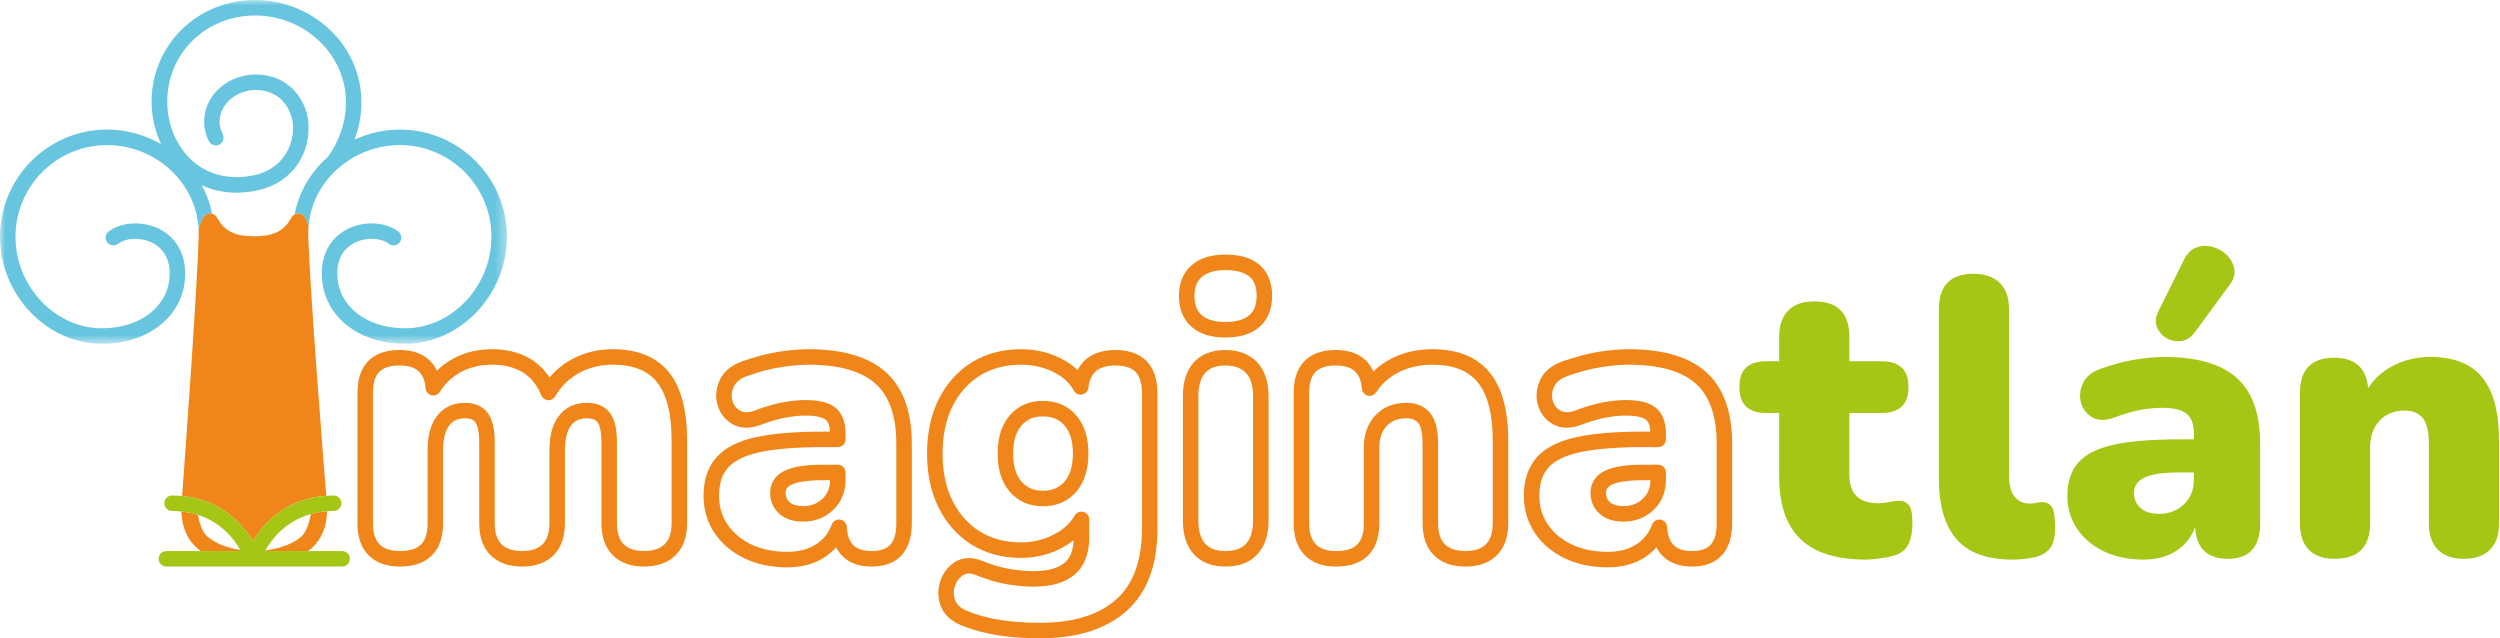 <?xml version="1.0" encoding="UTF-8"?>
<svg width="235px" height="60px" viewBox="0 0 235 60" version="1.1" xmlns="http://www.w3.org/2000/svg" xmlns:xlink="http://www.w3.org/1999/xlink">
    <title>Group 32</title>
    <defs>
        <polygon id="path-1" points="0 0 47.653 0 47.653 32.315 0 32.315"></polygon>
    </defs>
    <g id="Imaginatlán" stroke="none" stroke-width="1" fill="none" fill-rule="evenodd">
        <g id="Landing-Imaginatlán-3" transform="translate(-20, -10)">
            <g id="Group-32" transform="translate(20, 10)">
                <path d="M55.189,37.865 C56.424,37.865 57.064,38.422 57.383,38.887 C57.794,39.487 57.993,40.373 57.993,41.596 L57.993,49.193 C57.993,50.087 58.201,50.73 58.63,51.159 C59.061,51.59 59.681,51.798 60.525,51.798 C61.397,51.798 62.036,51.588 62.48,51.154 C62.918,50.726 63.131,50.084 63.131,49.193 L63.131,41.411 C63.131,38.902 62.668,37.054 61.754,35.921 C60.867,34.818 59.506,34.282 57.597,34.282 C56.442,34.282 55.376,34.546 54.426,35.066 C53.487,35.577 52.734,36.315 52.187,37.257 C52.047,37.494 51.783,37.639 51.508,37.617 C51.232,37.598 50.99,37.425 50.883,37.169 C50.472,36.17 49.896,35.459 49.125,34.993 C48.342,34.522 47.388,34.282 46.295,34.282 C45.164,34.282 44.166,34.515 43.328,34.972 C42.482,35.435 41.838,36.04 41.359,36.824 C41.195,37.092 40.877,37.227 40.572,37.155 C40.266,37.084 40.039,36.824 40.011,36.512 C39.872,35.001 39.135,34.357 37.55,34.357 C35.801,34.357 35.055,35.125 35.055,36.927 L35.055,49.193 C35.055,50.078 35.265,50.741 35.681,51.166 C36.097,51.592 36.721,51.798 37.587,51.798 C39.414,51.798 40.194,51.02 40.194,49.193 L40.194,42.301 C40.194,40.959 40.486,39.891 41.061,39.121 C41.678,38.3 42.591,37.865 43.702,37.865 C44.936,37.865 45.577,38.422 45.896,38.887 C46.306,39.488 46.505,40.373 46.505,41.596 L46.505,49.193 C46.505,50.087 46.713,50.73 47.143,51.159 C47.573,51.589 48.206,51.798 49.074,51.798 C49.943,51.798 50.575,51.589 51.005,51.159 C51.429,50.736 51.644,50.073 51.644,49.193 L51.644,42.301 C51.644,40.958 51.936,39.889 52.512,39.121 C53.138,38.288 54.037,37.865 55.189,37.865 M60.525,53.256 C59.29,53.256 58.307,52.898 57.6,52.191 C56.894,51.483 56.536,50.476 56.536,49.193 L56.536,41.596 C56.536,40.466 56.342,39.946 56.18,39.711 C56.067,39.544 55.84,39.322 55.189,39.322 C54.502,39.322 54.022,39.536 53.677,39.994 C53.295,40.505 53.101,41.28 53.101,42.301 L53.101,49.193 C53.101,50.475 52.743,51.483 52.036,52.191 C51.327,52.898 50.33,53.256 49.074,53.256 C47.816,53.256 46.82,52.898 46.114,52.191 C45.406,51.483 45.047,50.476 45.047,49.193 L45.047,41.596 C45.047,40.466 44.855,39.946 44.693,39.71 C44.58,39.544 44.353,39.322 43.702,39.322 C43.04,39.322 42.572,39.536 42.227,39.994 C41.844,40.506 41.651,41.281 41.651,42.301 L41.651,49.193 C41.651,51.813 40.207,53.256 37.587,53.256 C36.326,53.256 35.334,52.896 34.639,52.185 C33.948,51.479 33.598,50.472 33.598,49.193 L33.598,36.927 C33.598,34.329 35,32.9 37.55,32.9 C39.269,32.9 40.478,33.581 41.072,34.85 C41.522,34.4 42.043,34.013 42.63,33.694 C43.684,33.118 44.917,32.826 46.295,32.826 C47.658,32.826 48.863,33.136 49.877,33.745 C50.582,34.171 51.176,34.756 51.648,35.49 C52.226,34.797 52.923,34.227 53.727,33.786 C54.893,33.149 56.195,32.826 57.597,32.826 C59.943,32.826 61.723,33.56 62.889,35.006 C64.017,36.406 64.588,38.56 64.588,41.411 L64.588,49.193 C64.588,50.478 64.221,51.489 63.498,52.196 C62.78,52.9 61.78,53.256 60.525,53.256" id="Fill-1" fill="#F08519"></path>
                <path d="M77.348,45.141 C75.672,45.141 74.843,45.357 74.444,45.539 C73.924,45.776 73.853,46.062 73.853,46.339 C73.853,46.7 73.971,46.977 74.225,47.209 C74.492,47.451 74.919,47.574 75.496,47.574 C76.223,47.574 76.817,47.348 77.311,46.884 C77.781,46.442 78.015,45.872 78.027,45.141 L77.348,45.141 Z M75.496,49.032 C74.546,49.032 73.789,48.781 73.245,48.285 C72.69,47.782 72.395,47.108 72.395,46.339 C72.395,45.669 72.646,44.756 73.841,44.213 C74.625,43.856 75.771,43.684 77.348,43.684 L78.756,43.684 C79.158,43.684 79.485,44.009 79.485,44.412 L79.485,45.079 C79.485,46.246 79.089,47.211 78.311,47.944 C77.545,48.666 76.597,49.032 75.496,49.032 L75.496,49.032 Z M77.348,42.028 C74.868,42.028 72.863,42.191 71.389,42.511 C70.017,42.81 69.028,43.294 68.443,43.951 C67.869,44.597 67.59,45.463 67.59,46.598 C67.59,47.622 67.846,48.502 68.374,49.287 C68.902,50.074 69.653,50.708 70.606,51.168 C71.576,51.635 72.723,51.873 74.013,51.873 C75.074,51.873 75.976,51.638 76.693,51.175 C77.403,50.716 77.89,50.106 78.183,49.31 C78.303,48.988 78.634,48.794 78.973,48.842 C79.313,48.892 79.573,49.175 79.594,49.518 C79.694,51.117 80.397,51.799 81.943,51.799 C83.562,51.799 84.254,51.02 84.254,49.193 L84.254,41.707 C84.254,39.121 83.594,37.222 82.292,36.063 C80.966,34.881 78.854,34.283 76.014,34.283 C75.219,34.283 74.329,34.361 73.368,34.514 C72.416,34.668 71.356,34.951 70.217,35.354 C69.59,35.58 69.185,35.9 68.985,36.329 C68.773,36.778 68.727,37.209 68.843,37.648 C68.956,38.072 69.185,38.372 69.566,38.597 C69.914,38.803 70.379,38.797 70.984,38.577 C71.927,38.22 72.798,37.966 73.564,37.822 C74.335,37.679 75.059,37.606 75.718,37.606 C77.013,37.606 77.932,37.842 78.529,38.324 C79.163,38.839 79.485,39.666 79.485,40.782 L79.485,41.299 C79.485,41.702 79.158,42.028 78.756,42.028 L77.348,42.028 Z M74.013,53.33 C72.501,53.33 71.142,53.044 69.972,52.479 C68.784,51.906 67.839,51.105 67.164,50.099 C66.48,49.08 66.132,47.902 66.132,46.598 C66.132,45.112 66.543,43.895 67.354,42.983 C68.146,42.091 69.4,41.453 71.078,41.088 C72.654,40.745 74.764,40.572 77.348,40.572 L78.023,40.572 C77.995,40.03 77.858,39.655 77.612,39.457 C77.431,39.31 76.943,39.063 75.718,39.063 C75.148,39.063 74.514,39.128 73.831,39.255 C73.15,39.382 72.361,39.614 71.491,39.943 C70.456,40.319 69.561,40.287 68.824,39.852 C68.114,39.431 67.646,38.816 67.434,38.021 C67.23,37.249 67.307,36.471 67.666,35.709 C68.033,34.926 68.725,34.344 69.725,33.982 C70.952,33.547 72.098,33.243 73.137,33.076 C74.173,32.91 75.142,32.826 76.014,32.826 C79.222,32.826 81.66,33.549 83.261,34.974 C84.886,36.423 85.71,38.688 85.71,41.707 L85.71,49.193 C85.71,51.813 84.372,53.256 81.943,53.256 C80.333,53.256 79.189,52.624 78.595,51.443 C78.279,51.805 77.907,52.124 77.484,52.398 C76.528,53.016 75.36,53.33 74.013,53.33 L74.013,53.33 Z" id="Fill-3" fill="#F08519"></path>
                <path d="M98.025,39.138 C97.177,39.138 96.52,39.419 96.019,39.998 C95.498,40.598 95.234,41.485 95.234,42.634 C95.234,43.782 95.498,44.668 96.019,45.268 C96.52,45.848 97.177,46.129 98.025,46.129 C98.898,46.129 99.567,45.848 100.068,45.268 C100.589,44.668 100.854,43.781 100.854,42.634 C100.854,41.486 100.589,40.599 100.068,39.998 C99.567,39.419 98.898,39.138 98.025,39.138 M98.025,47.587 C96.746,47.587 95.701,47.129 94.917,46.224 C94.161,45.351 93.777,44.143 93.777,42.634 C93.777,41.125 94.161,39.918 94.917,39.044 C95.701,38.139 96.746,37.681 98.025,37.681 C99.327,37.681 100.385,38.139 101.169,39.043 C101.927,39.918 102.311,41.126 102.311,42.634 C102.311,44.142 101.927,45.349 101.169,46.224 C100.385,47.129 99.328,47.587 98.025,47.587 M91.083,53.911 C90.817,53.911 90.639,53.999 90.514,54.082 C90.149,54.321 89.899,54.667 89.753,55.135 C89.606,55.601 89.629,56.049 89.822,56.506 C89.998,56.926 90.435,57.263 91.121,57.512 C92.852,58.198 95.081,58.544 97.766,58.544 C100.876,58.544 103.282,57.807 104.916,56.356 C106.524,54.927 107.339,52.704 107.339,49.749 L107.339,36.928 C107.339,35.126 106.592,34.357 104.844,34.357 C103.265,34.357 102.483,35.006 102.305,36.459 C102.267,36.774 102.03,37.027 101.719,37.087 C101.407,37.146 101.093,36.997 100.942,36.719 C100.543,35.983 99.913,35.411 99.018,34.968 C98.098,34.514 97.078,34.283 95.987,34.283 C94.503,34.283 93.199,34.626 92.111,35.304 C91.022,35.982 90.157,36.949 89.542,38.179 C88.917,39.428 88.601,40.928 88.601,42.634 C88.601,44.34 88.917,45.839 89.542,47.088 C90.157,48.318 91.022,49.285 92.111,49.964 C93.197,50.641 94.502,50.983 95.987,50.983 C97.054,50.983 98.067,50.748 98.996,50.283 C99.913,49.824 100.577,49.227 101.027,48.455 C101.193,48.171 101.53,48.033 101.846,48.119 C102.164,48.205 102.385,48.493 102.385,48.822 L102.385,50.526 C102.385,52.08 101.917,53.259 100.993,54.031 C100.109,54.771 98.81,55.146 97.136,55.146 C96.462,55.146 95.658,55.074 94.746,54.934 C93.815,54.79 92.769,54.482 91.635,54.017 C91.418,53.94 91.236,53.911 91.083,53.911 M97.766,60 C94.895,60 92.485,59.621 90.604,58.873 C89.541,58.49 88.819,57.882 88.479,57.072 C88.151,56.292 88.112,55.494 88.363,54.699 C88.61,53.908 89.065,53.291 89.712,52.864 C90.198,52.544 91.013,52.249 92.156,52.658 C93.215,53.089 94.151,53.367 94.968,53.494 C95.807,53.623 96.536,53.689 97.136,53.689 C98.46,53.689 99.444,53.427 100.059,52.913 C100.6,52.461 100.884,51.758 100.923,50.77 C100.544,51.077 100.119,51.35 99.648,51.587 C98.514,52.154 97.282,52.442 95.987,52.442 C94.225,52.442 92.662,52.023 91.341,51.2 C90.019,50.379 88.976,49.214 88.239,47.74 C87.512,46.287 87.143,44.568 87.143,42.634 C87.143,40.7 87.512,38.982 88.239,37.528 C88.976,36.052 90.02,34.888 91.341,34.067 C92.663,33.243 94.226,32.827 95.987,32.827 C97.303,32.827 98.54,33.106 99.663,33.661 C100.295,33.974 100.839,34.352 101.29,34.793 C101.915,33.561 103.135,32.901 104.844,32.901 C107.393,32.901 108.796,34.33 108.796,36.928 L108.796,49.749 C108.796,53.137 107.816,55.726 105.884,57.444 C103.975,59.14 101.244,60 97.766,60" id="Fill-5" fill="#F08519"></path>
                <path d="M115.182,25.39 C114.206,25.39 113.462,25.605 112.971,26.029 C112.505,26.431 112.279,27.014 112.279,27.812 C112.279,28.633 112.505,29.229 112.971,29.632 C113.462,30.054 114.206,30.27 115.182,30.27 C116.183,30.27 116.939,30.054 117.431,29.632 C117.896,29.229 118.123,28.633 118.123,27.812 C118.123,26.683 117.788,25.39 115.182,25.39 M115.182,31.726 C113.847,31.726 112.783,31.393 112.019,30.735 C111.225,30.049 110.822,29.066 110.822,27.812 C110.822,26.582 111.224,25.611 112.019,24.924 C112.783,24.266 113.848,23.933 115.182,23.933 C119.009,23.933 119.579,26.362 119.579,27.812 C119.579,29.066 119.175,30.049 118.382,30.735 C117.619,31.393 116.541,31.726 115.182,31.726 M115.182,34.357 C114.329,34.357 113.711,34.582 113.297,35.043 C112.867,35.52 112.649,36.253 112.649,37.224 L112.649,48.933 C112.649,49.903 112.867,50.638 113.296,51.113 C113.711,51.575 114.329,51.799 115.182,51.799 C116.063,51.799 116.7,51.573 117.129,51.108 C117.566,50.633 117.789,49.9 117.789,48.933 L117.789,37.224 C117.789,36.259 117.562,35.53 117.115,35.055 C116.674,34.586 116.042,34.357 115.182,34.357 M115.182,53.256 C113.91,53.256 112.91,52.863 112.214,52.089 C111.536,51.337 111.192,50.275 111.192,48.933 L111.192,37.224 C111.192,35.883 111.536,34.82 112.213,34.067 C112.91,33.293 113.91,32.901 115.182,32.901 C116.447,32.901 117.455,33.289 118.177,34.057 C118.886,34.812 119.246,35.877 119.246,37.224 L119.246,48.933 C119.246,50.278 118.894,51.341 118.201,52.094 C117.49,52.866 116.474,53.256 115.182,53.256" id="Fill-7" fill="#F08519"></path>
                <path d="M132.19,37.865 C133.156,37.865 133.914,38.193 134.44,38.838 C134.937,39.448 135.179,40.374 135.179,41.671 L135.179,49.193 C135.179,50.087 135.388,50.73 135.818,51.159 C136.248,51.589 136.879,51.798 137.748,51.798 C138.618,51.798 139.249,51.589 139.679,51.159 C140.103,50.736 140.319,50.073 140.319,49.193 L140.319,41.411 C140.319,38.928 139.844,37.088 138.908,35.943 C137.995,34.826 136.598,34.282 134.636,34.282 C133.495,34.282 132.451,34.513 131.53,34.967 C130.627,35.414 129.894,36.059 129.353,36.882 C129.183,37.141 128.867,37.264 128.567,37.189 C128.267,37.113 128.047,36.858 128.019,36.548 C127.879,35.012 127.143,34.357 125.557,34.357 C123.808,34.357 123.061,35.125 123.061,36.927 L123.061,49.193 C123.061,50.078 123.273,50.741 123.688,51.166 C124.104,51.592 124.728,51.798 125.593,51.798 C127.421,51.798 128.201,51.02 128.201,49.193 L128.201,42.078 C128.201,40.829 128.567,39.806 129.289,39.04 C130.022,38.261 130.998,37.865 132.19,37.865 M137.748,53.256 C136.491,53.256 135.495,52.898 134.788,52.191 C134.081,51.483 133.722,50.476 133.722,49.193 L133.722,41.671 C133.722,40.507 133.499,39.988 133.311,39.759 C133.159,39.573 132.876,39.322 132.19,39.322 C131.405,39.322 130.802,39.557 130.349,40.038 C129.885,40.532 129.658,41.199 129.658,42.078 L129.658,49.193 C129.658,51.813 128.215,53.256 125.593,53.256 C124.333,53.256 123.341,52.896 122.646,52.185 C121.955,51.479 121.604,50.472 121.604,49.193 L121.604,36.927 C121.604,34.329 123.008,32.9 125.557,32.9 C127.297,32.9 128.513,33.604 129.098,34.915 C129.617,34.412 130.214,33.994 130.885,33.661 C132.008,33.107 133.27,32.826 134.636,32.826 C137.028,32.826 138.846,33.565 140.035,35.021 C141.191,36.433 141.775,38.583 141.775,41.411 L141.775,49.193 C141.775,50.475 141.418,51.483 140.709,52.191 C140.002,52.898 139.005,53.256 137.748,53.256" id="Fill-9" fill="#F08519"></path>
                <path d="M154.461,45.141 C152.784,45.141 151.956,45.357 151.557,45.539 C151.036,45.776 150.964,46.062 150.964,46.339 C150.964,46.7 151.083,46.977 151.338,47.209 C151.605,47.451 152.032,47.574 152.609,47.574 C153.336,47.574 153.93,47.348 154.424,46.884 C154.893,46.442 155.128,45.872 155.14,45.141 L154.461,45.141 Z M152.609,49.032 C151.659,49.032 150.902,48.781 150.358,48.285 C149.802,47.782 149.508,47.108 149.508,46.339 C149.508,45.669 149.759,44.756 150.954,44.213 C151.738,43.856 152.884,43.684 154.461,43.684 L155.868,43.684 C156.271,43.684 156.598,44.009 156.598,44.412 L156.598,45.079 C156.598,46.246 156.202,47.211 155.423,47.944 C154.657,48.666 153.709,49.032 152.609,49.032 L152.609,49.032 Z M154.461,42.028 C151.981,42.028 149.976,42.191 148.501,42.511 C147.13,42.81 146.139,43.294 145.556,43.951 C144.982,44.597 144.702,45.463 144.702,46.598 C144.702,47.622 144.959,48.502 145.487,49.287 C146.015,50.074 146.766,50.708 147.718,51.168 C148.689,51.635 149.836,51.873 151.126,51.873 C152.187,51.873 153.089,51.638 153.806,51.175 C154.516,50.716 155.003,50.106 155.296,49.31 C155.416,48.988 155.748,48.794 156.086,48.842 C156.426,48.892 156.686,49.175 156.707,49.518 C156.807,51.117 157.51,51.799 159.056,51.799 C160.675,51.799 161.366,51.02 161.366,49.193 L161.366,41.707 C161.366,39.121 160.706,37.222 159.404,36.063 C158.079,34.881 155.967,34.283 153.126,34.283 C152.332,34.283 151.441,34.361 150.481,34.514 C149.529,34.668 148.468,34.951 147.33,35.354 C146.703,35.58 146.298,35.9 146.098,36.329 C145.886,36.778 145.84,37.209 145.956,37.648 C146.069,38.072 146.298,38.372 146.678,38.597 C147.028,38.803 147.49,38.797 148.097,38.577 C149.04,38.22 149.91,37.966 150.676,37.822 C151.448,37.679 152.172,37.606 152.83,37.606 C154.126,37.606 155.045,37.842 155.642,38.324 C156.276,38.839 156.598,39.666 156.598,40.782 L156.598,41.299 C156.598,41.702 156.271,42.028 155.868,42.028 L154.461,42.028 Z M151.126,53.33 C149.614,53.33 148.254,53.044 147.085,52.479 C145.896,51.906 144.952,51.105 144.277,50.099 C143.593,49.08 143.245,47.902 143.245,46.598 C143.245,45.112 143.656,43.895 144.467,42.983 C145.259,42.091 146.513,41.453 148.191,41.088 C149.767,40.745 151.877,40.572 154.461,40.572 L155.135,40.572 C155.108,40.03 154.97,39.655 154.725,39.457 C154.544,39.31 154.056,39.063 152.83,39.063 C152.261,39.063 151.626,39.128 150.944,39.255 C150.262,39.382 149.474,39.614 148.603,39.943 C147.569,40.319 146.674,40.287 145.937,39.852 C145.227,39.431 144.758,38.816 144.547,38.021 C144.343,37.249 144.42,36.471 144.778,35.709 C145.145,34.926 145.838,34.344 146.838,33.982 C148.065,33.547 149.211,33.243 150.25,33.076 C151.286,32.91 152.254,32.826 153.126,32.826 C156.335,32.826 158.773,33.549 160.374,34.974 C161.999,36.423 162.822,38.688 162.822,41.707 L162.822,49.193 C162.822,51.813 161.485,53.256 159.056,53.256 C157.445,53.256 156.302,52.624 155.707,51.443 C155.391,51.805 155.02,52.124 154.596,52.398 C153.64,53.016 152.473,53.33 151.126,53.33 L151.126,53.33 Z" id="Fill-11" fill="#F08519"></path>
                <path d="M175.397,52.602 C172.631,52.602 170.58,51.959 169.246,50.674 C167.912,49.39 167.244,47.452 167.244,44.857 L167.244,38.817 L165.985,38.817 C164.33,38.817 163.502,38.002 163.502,36.371 C163.502,34.765 164.33,33.962 165.985,33.962 L167.244,33.962 L167.244,31.665 C167.244,30.578 167.529,29.751 168.097,29.182 C168.666,28.614 169.48,28.33 170.542,28.33 C172.741,28.33 173.841,29.442 173.841,31.665 L173.841,33.962 L176.879,33.962 C178.559,33.962 179.399,34.765 179.399,36.371 C179.399,38.002 178.559,38.817 176.879,38.817 L173.841,38.817 L173.841,44.635 C173.841,46.414 174.743,47.303 176.546,47.303 C176.891,47.303 177.225,47.265 177.547,47.191 C177.868,47.118 178.163,47.08 178.436,47.08 C178.831,47.055 179.152,47.173 179.399,47.432 C179.646,47.691 179.77,48.279 179.77,49.192 C179.77,49.934 179.659,50.557 179.436,51.065 C179.214,51.571 178.819,51.934 178.251,52.157 C177.904,52.28 177.435,52.386 176.843,52.472 C176.249,52.558 175.768,52.602 175.397,52.602" id="Fill-13" fill="#A5C615"></path>
                <path d="M189.182,52.602 C186.786,52.602 185.032,51.965 183.92,50.693 C182.808,49.421 182.252,47.5 182.252,44.931 L182.252,29.071 C182.252,26.848 183.34,25.736 185.513,25.736 C186.575,25.736 187.397,26.019 187.977,26.588 C188.558,27.157 188.848,27.984 188.848,29.071 L188.848,44.709 C188.848,45.623 189.027,46.291 189.385,46.71 C189.744,47.131 190.207,47.339 190.775,47.339 C190.947,47.339 191.127,47.321 191.312,47.284 C191.498,47.246 191.702,47.216 191.924,47.191 C192.369,47.191 192.689,47.352 192.887,47.674 C193.085,47.994 193.183,48.65 193.183,49.637 C193.183,50.502 193.011,51.151 192.666,51.582 C192.319,52.015 191.788,52.293 191.071,52.417 C190.874,52.466 190.59,52.509 190.219,52.545 C189.849,52.583 189.502,52.602 189.182,52.602" id="Fill-15" fill="#A5C615"></path>
                <path d="M206.265,31.295 C205.918,31.739 205.505,31.992 205.024,32.054 C204.541,32.116 204.091,32.03 203.67,31.794 C203.251,31.56 202.948,31.22 202.763,30.776 C202.578,30.331 202.608,29.848 202.855,29.33 L205.302,24.402 C205.597,23.809 205.993,23.426 206.487,23.253 C206.98,23.08 207.488,23.069 208.006,23.215 C208.525,23.364 208.969,23.624 209.341,23.994 C209.711,24.364 209.94,24.798 210.026,25.292 C210.112,25.786 209.958,26.292 209.563,26.811 L206.265,31.295 Z M202.966,48.302 C203.88,48.302 204.652,48.007 205.283,47.413 C205.913,46.821 206.227,46.043 206.227,45.08 L206.227,44.412 L204.819,44.412 C203.361,44.412 202.293,44.566 201.614,44.874 C200.935,45.184 200.596,45.671 200.596,46.34 C200.596,46.908 200.799,47.377 201.206,47.747 C201.614,48.118 202.2,48.302 202.966,48.302 L202.966,48.302 Z M201.485,52.602 C200.076,52.602 198.835,52.342 197.76,51.823 C196.685,51.304 195.845,50.595 195.24,49.693 C194.634,48.791 194.333,47.761 194.333,46.599 C194.333,45.289 194.678,44.245 195.369,43.467 C196.062,42.689 197.173,42.133 198.705,41.8 C200.236,41.467 202.275,41.3 204.819,41.3 L206.227,41.3 L206.227,40.781 C206.227,39.891 205.998,39.261 205.543,38.891 C205.085,38.521 204.3,38.334 203.189,38.334 C202.571,38.334 201.898,38.404 201.169,38.539 C200.44,38.675 199.619,38.916 198.705,39.261 C197.89,39.558 197.211,39.545 196.667,39.224 C196.124,38.904 195.771,38.44 195.611,37.835 C195.451,37.23 195.512,36.624 195.796,36.019 C196.08,35.415 196.63,34.963 197.445,34.666 C198.631,34.246 199.725,33.957 200.724,33.796 C201.725,33.636 202.645,33.554 203.485,33.554 C206.524,33.554 208.778,34.21 210.248,35.519 C211.718,36.829 212.453,38.891 212.453,41.707 L212.453,49.192 C212.453,51.416 211.44,52.528 209.414,52.528 C207.488,52.528 206.462,51.541 206.339,49.562 C205.993,50.502 205.399,51.243 204.559,51.787 C203.72,52.329 202.695,52.602 201.485,52.602 L201.485,52.602 Z" id="Fill-17" fill="#A5C615"></path>
                <path d="M219.456,52.528 C218.394,52.528 217.585,52.243 217.029,51.675 C216.472,51.108 216.195,50.279 216.195,49.193 L216.195,36.927 C216.195,34.729 217.27,33.629 219.419,33.629 C221.37,33.629 222.432,34.581 222.606,36.482 C223.223,35.544 224.046,34.821 225.071,34.315 C226.096,33.809 227.238,33.555 228.498,33.555 C230.671,33.555 232.284,34.197 233.334,35.482 C234.384,36.767 234.909,38.743 234.909,41.411 L234.909,49.193 C234.909,50.279 234.624,51.108 234.056,51.675 C233.488,52.243 232.673,52.528 231.611,52.528 C230.548,52.528 229.733,52.243 229.165,51.675 C228.596,51.108 228.312,50.279 228.312,49.193 L228.312,41.671 C228.312,40.558 228.121,39.768 227.738,39.299 C227.355,38.829 226.793,38.595 226.053,38.595 C225.064,38.595 224.274,38.91 223.681,39.539 C223.088,40.169 222.792,41.015 222.792,42.077 L222.792,49.193 C222.792,51.416 221.679,52.528 219.456,52.528" id="Fill-19" fill="#A5C615"></path>
                <g id="Group-23">
                    <mask id="mask-2" fill="white">
                        <use xlink:href="#path-1"></use>
                    </mask>
                    <g id="Clip-22"></g>
                    <path d="M37.585,12.179 C36.106,12.179 34.653,12.514 33.327,13.124 C33.922,11.541 34.119,9.863 33.868,8.219 C33.48,5.669 32.06,3.415 29.872,1.867 C27.64,0.29 24.821,-0.33 22.135,0.167 C19.52,0.653 17.28,2.118 15.828,4.293 C13.982,7.059 13.753,10.627 15.143,13.541 C13.609,12.665 11.857,12.179 10.068,12.179 C4.517,12.179 -0,16.696 -0,22.248 C-0,27.705 4.388,32.315 9.582,32.315 C14.115,32.315 17.406,29.542 17.406,25.722 C17.406,23.122 15.873,21.969 14.959,21.513 C13.421,20.746 11.427,20.847 10.219,21.756 C9.897,21.998 9.834,22.454 10.076,22.776 C10.317,23.097 10.773,23.162 11.095,22.92 C11.873,22.333 13.254,22.29 14.309,22.816 C15.057,23.189 15.949,23.997 15.949,25.722 C15.949,28.698 13.271,30.859 9.582,30.859 C5.178,30.859 1.457,26.915 1.457,22.248 C1.457,17.5 5.32,13.637 10.068,13.637 C12.427,13.637 14.719,14.607 16.357,16.298 C17.777,17.765 18.58,19.63 18.669,21.604 C18.773,21.183 18.925,20.791 19.126,20.437 C19.257,20.209 19.498,20.069 19.76,20.069 L19.765,20.069 C19.827,20.07 19.887,20.079 19.946,20.094 C19.758,19.156 19.426,18.255 18.967,17.411 C19.956,17.865 21.045,18.111 22.21,18.111 C22.851,18.111 23.513,18.041 24.19,17.898 C27.117,17.277 29.008,14.951 29.008,11.973 C29.008,9.565 27.266,7.005 24.039,7.005 C22.294,7.005 20.672,7.877 19.806,9.279 C19.044,10.513 18.982,11.968 19.635,13.271 C19.814,13.63 20.252,13.777 20.612,13.595 C20.972,13.415 21.117,12.978 20.937,12.618 C20.51,11.764 20.548,10.851 21.047,10.045 C21.649,9.069 22.796,8.462 24.039,8.462 C26.597,8.462 27.55,10.615 27.55,11.973 C27.55,14.235 26.114,16 23.888,16.472 C21.039,17.075 18.535,16.132 17.012,13.885 C15.281,11.33 15.293,7.718 17.04,5.101 C18.272,3.256 20.175,2.013 22.401,1.6 C24.699,1.173 27.117,1.704 29.031,3.058 C30.893,4.373 32.099,6.285 32.428,8.438 C32.754,10.58 32.197,12.803 30.857,14.698 C30.852,14.705 30.852,14.715 30.847,14.724 C30.636,14.908 30.427,15.096 30.232,15.298 C28.898,16.677 28.033,18.358 27.687,20.164 C27.791,20.106 27.908,20.072 28.031,20.071 L28.036,20.071 C28.298,20.071 28.54,20.212 28.67,20.441 C28.808,20.682 28.915,20.947 29.008,21.223 C29.171,19.399 29.955,17.682 31.279,16.31 C32.92,14.61 35.218,13.637 37.585,13.637 C42.333,13.637 46.196,17.5 46.196,22.248 C46.196,26.915 42.475,30.859 38.07,30.859 C34.381,30.859 31.704,28.698 31.704,25.722 C31.704,23.997 32.596,23.189 33.345,22.816 C34.399,22.29 35.78,22.333 36.558,22.92 C36.878,23.163 37.336,23.097 37.578,22.776 C37.82,22.454 37.756,21.998 37.434,21.756 C36.227,20.847 34.234,20.745 32.694,21.513 C31.78,21.969 30.248,23.122 30.248,25.722 C30.248,29.542 33.537,32.315 38.07,32.315 C43.264,32.315 47.653,27.705 47.653,22.248 C47.653,16.696 43.136,12.179 37.585,12.179" id="Fill-21" fill="#68C5DF" mask="url(#mask-2)"></path>
                </g>
                <path d="M30.668,46.602 C30.332,42.425 29.163,27.642 28.974,22.222 C28.961,21.886 28.978,21.553 29.008,21.223 C28.915,20.948 28.808,20.681 28.67,20.441 C28.54,20.212 28.299,20.071 28.036,20.071 L28.031,20.071 C27.908,20.072 27.791,20.106 27.687,20.164 C27.568,20.23 27.465,20.325 27.398,20.45 C26.817,21.508 26,22.212 23.897,22.212 C21.794,22.212 20.999,21.536 20.398,20.446 C20.301,20.27 20.136,20.145 19.946,20.095 C19.887,20.079 19.827,20.07 19.765,20.068 L19.76,20.068 C19.498,20.068 19.256,20.209 19.127,20.436 C18.924,20.791 18.774,21.183 18.669,21.604 C18.677,21.809 18.686,22.017 18.679,22.224 C18.505,27.647 17.428,42.456 17.12,46.624 C20.811,46.967 22.813,49.281 23.757,50.849 C23.762,50.857 23.767,50.86 23.772,50.866 C24.733,49.263 26.804,46.863 30.668,46.602" id="Fill-24" fill="#F08519"></path>
                <path d="M19.468,50.411 C19.027,50.021 18.743,49.155 18.602,48.397 C18.131,48.246 17.612,48.137 17.046,48.08 C17.104,49.538 17.588,50.69 18.5,51.5 C18.582,51.574 18.709,51.679 18.875,51.799 L22.642,51.799 C22.625,51.767 22.603,51.73 22.584,51.696 C20.772,51.43 19.768,50.678 19.468,50.411" id="Fill-26" fill="#F08519"></path>
                <path d="M29.212,48.322 C29.078,49.108 28.795,50.011 28.348,50.416 C27.74,50.97 26.559,51.547 24.946,51.731 C24.934,51.753 24.919,51.776 24.907,51.799 L28.953,51.799 C29.121,51.677 29.246,51.57 29.328,51.496 C30.225,50.681 30.699,49.522 30.751,48.057 C30.193,48.096 29.683,48.19 29.212,48.322" id="Fill-28" fill="#F08519"></path>
                <path d="M32.162,51.799 L28.953,51.799 L24.907,51.799 C24.918,51.776 24.933,51.753 24.946,51.731 C25.566,50.64 26.86,48.983 29.212,48.322 C29.682,48.19 30.193,48.096 30.751,48.057 C30.95,48.042 31.152,48.033 31.362,48.033 C31.764,48.033 32.092,47.706 32.092,47.304 C32.092,46.902 31.764,46.576 31.362,46.576 C31.125,46.576 30.895,46.586 30.669,46.602 C26.803,46.863 24.733,49.263 23.773,50.867 C23.771,50.868 23.77,50.869 23.77,50.87 C23.766,50.863 23.761,50.856 23.758,50.848 C22.813,49.28 20.811,46.966 17.119,46.624 C16.816,46.596 16.505,46.576 16.179,46.576 C15.776,46.576 15.449,46.902 15.449,47.304 C15.449,47.706 15.776,48.033 16.179,48.033 C16.481,48.033 16.767,48.052 17.046,48.08 C17.612,48.136 18.13,48.246 18.602,48.396 C20.779,49.094 21.988,50.644 22.584,51.696 C22.603,51.731 22.625,51.766 22.643,51.799 L18.876,51.799 L15.641,51.799 C15.238,51.799 14.912,52.126 14.912,52.528 C14.912,52.93 15.238,53.256 15.641,53.256 L32.162,53.256 C32.565,53.256 32.891,52.93 32.891,52.528 C32.891,52.126 32.565,51.799 32.162,51.799" id="Fill-30" fill="#A5C615"></path>
            </g>
        </g>
    </g>
</svg>